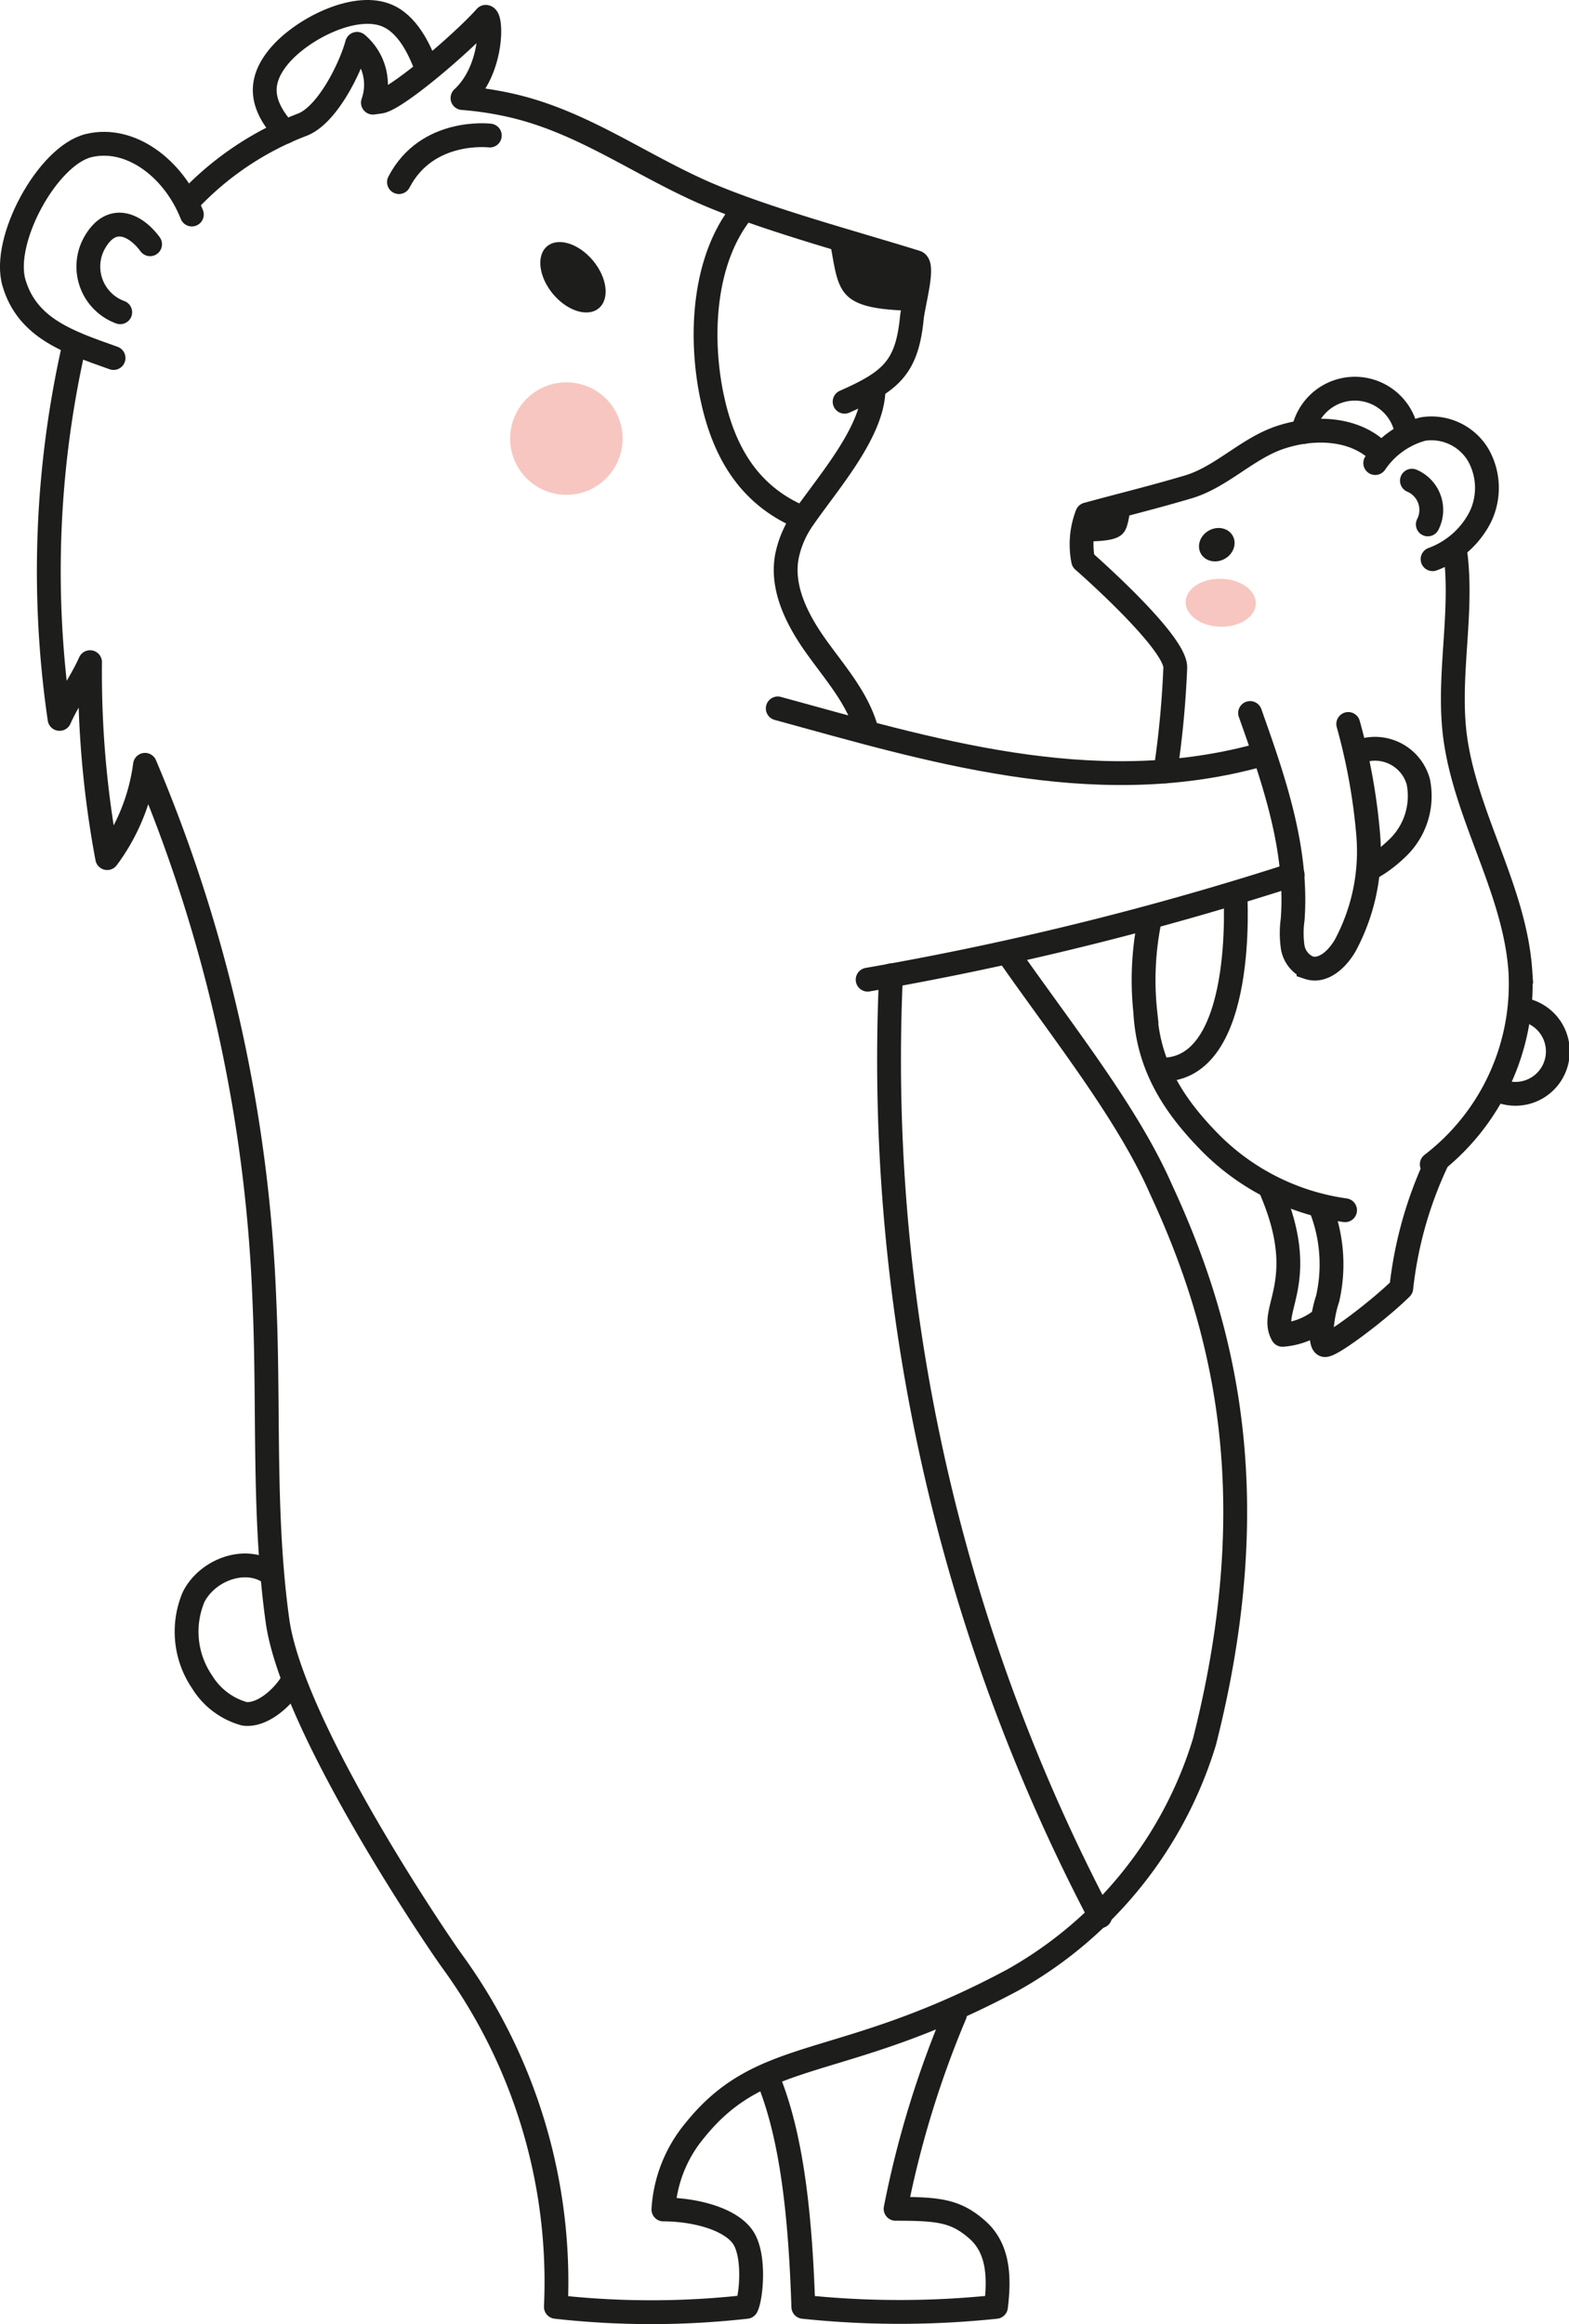 <?xml version="1.0" encoding="UTF-8"?> <svg xmlns="http://www.w3.org/2000/svg" viewBox="0 0 98.79 146.26"> <defs> <style>.cls-1,.cls-3{fill:none;stroke:#1d1d1b;stroke-linecap:round;stroke-width:1.5px;}.cls-1{stroke-linejoin:round;}.cls-2{fill:#1d1d1b;}.cls-3{stroke-miterlimit:10;}.cls-4{fill:#f8c6c0;}</style> </defs> <g id="Layer_2" data-name="Layer 2"> <g id="Layer_2-2" data-name="Layer 2"> <path class="cls-1" d="M7.15,22.53c-2.81-1-5.42-1.85-6.27-4.73C.09,15.12,3,9.78,5.59,9.16s5.32,1.39,6.49,4.34"></path> <path class="cls-1" d="M17.94,8.31c-1.45-1.62-1.77-3.08-.38-4.76S22.24.17,24.27.94c1.37.51,2.15,2.15,2.59,3.37"></path> <path class="cls-1" d="M11.9,12.62A19.25,19.25,0,0,1,19,7.86c1.6-.58,3.08-3.61,3.48-5.1a3.37,3.37,0,0,1,1,3.7l.44-.06c1-.11,5.25-3.75,6.66-5.34.4,0,.47,3.33-1.46,5.11a21.11,21.11,0,0,1,3.34.53c4.32,1.06,7.77,3.61,11.84,5.41,3.82,1.67,9.4,3.15,13.38,4.39.53.16-.18,2.62-.27,3.54-.31,3.08-1.31,3.95-4.23,5.24"></path> <path class="cls-1" d="M48.46,131.05c1.38,3.52,1.93,8.24,2.12,14.12a57.86,57.86,0,0,0,12.13,0c.22-1.8.19-3.65-1.17-4.85S59.11,139,56.39,139a62.19,62.19,0,0,1,3.74-12.23"></path> <path class="cls-1" d="M46.73,13.3c-2.41,3-2.7,7.73-1.92,11.58.69,3.33,2.19,6.23,5.66,7.69"></path> <path class="cls-1" d="M7.57,19.65A3.06,3.06,0,0,1,6,15.2c1.09-1.82,2.59-1,3.45.17"></path> <path class="cls-2" d="M52.24,15.14c.61,3.26.34,4.35,5.45,4.42a5.64,5.64,0,0,0-.07-2.72C57.88,16.6,54.57,14.79,52.24,15.14Z"></path> <path class="cls-2" d="M71.2,31.93c-.3,1.58-.17,2.1-2.62,2.14a2.72,2.72,0,0,1,0-1.32A3.65,3.65,0,0,1,71.2,31.93Z"></path> <path class="cls-1" d="M30.84,8.53s-3.95-.48-5.72,2.93"></path> <path class="cls-3" d="M90.2,35.19a5.48,5.48,0,0,0,3-2.65,4.2,4.2,0,0,0-.12-3.9A3.43,3.43,0,0,0,89.59,27a5.26,5.26,0,0,0-3,2.14"></path> <path class="cls-3" d="M89.9,33a2,2,0,0,0-1-2.75"></path> <path class="cls-3" d="M88.47,26.79a3.31,3.31,0,0,0-6.42.4"></path> <path class="cls-3" d="M91.59,34.47c.59,3.85-.44,7.8,0,11.67.61,5.15,3.79,9.78,4.14,15a14.3,14.3,0,0,1-5.58,12.13"></path> <path class="cls-3" d="M95.85,63.53a2.67,2.67,0,1,1-1.3,5.16"></path> <path class="cls-1" d="M90.52,73a25,25,0,0,0-2.29,8.06c-1.39,1.38-4.5,3.73-4.84,3.58s-.15-1.89.2-2.9a9.7,9.7,0,0,0-.37-5.58"></path> <path class="cls-3" d="M84.69,76.16a14.85,14.85,0,0,1-8.5-4.26c-2.27-2.31-3.9-4.8-4.08-8.24a18.79,18.79,0,0,1,.29-5.82"></path> <path class="cls-1" d="M86.82,28.43c-1.58-1.53-4.13-1.6-6.22-.9s-3.7,2.5-5.81,3.12c-2.39.7-3.68,1-6.34,1.72a5.26,5.26,0,0,0-.25,2.91S74,40.34,74,42a60.24,60.24,0,0,1-.62,6.54"></path> <path class="cls-3" d="M84.89,45.56a37.64,37.64,0,0,1,1.26,7,12.52,12.52,0,0,1-1.44,6.92c-.49.86-1.39,1.72-2.32,1.41a1.7,1.7,0,0,1-1-1.31,6.12,6.12,0,0,1,0-1.71c.33-4.45-1.19-8.81-2.68-13"></path> <path class="cls-1" d="M80.08,75c2.4,5.69-.24,7.42.67,9a4.41,4.41,0,0,0,2.5-1"></path> <path class="cls-1" d="M85.61,47.29a2.83,2.83,0,0,1,3.69,1.9,4.53,4.53,0,0,1-1.42,4.28,7.86,7.86,0,0,1-1.62,1.19"></path> <path class="cls-1" d="M79.07,47.58c-10.36,2.78-20.7-.43-30.1-3"></path> <ellipse class="cls-2" cx="76.61" cy="34.28" rx="1.15" ry="1.02" transform="translate(-7.02 41.32) rotate(-28.92)"></ellipse> <ellipse class="cls-2" cx="36.08" cy="17.45" rx="1.64" ry="2.54" transform="translate(-2.81 27.15) rotate(-39.82)"></ellipse> <ellipse class="cls-4" cx="76.87" cy="37.93" rx="1.51" ry="2.21" transform="translate(36.72 113.67) rotate(-88.34)"></ellipse> <circle class="cls-4" cx="35.66" cy="27.6" r="3.54"></circle> <path class="cls-1" d="M81.39,55.05a196.86,196.86,0,0,1-26.76,6.6"></path> <path class="cls-1" d="M56.1,61.38a115.92,115.92,0,0,0,13.17,59.21"></path> <path class="cls-1" d="M4.67,21.72a64.16,64.16,0,0,0-.92,23.52c.54-1.22,1.38-2.35,1.92-3.57A63.16,63.16,0,0,0,6.75,54a12.6,12.6,0,0,0,2.38-5.87,95.65,95.65,0,0,1,7.52,33.79c.3,6.69-.1,13.43.82,20.06s9.86,19.86,11,21.44A34.28,34.28,0,0,1,35,145.17a53.8,53.8,0,0,0,12,0c.28-.49.58-3.22-.23-4.39s-3.07-1.74-5-1.74a8.58,8.58,0,0,1,2-5c4.32-5.36,9.12-3.61,20-9.44a25.78,25.78,0,0,0,12.07-15c4-15.75,1.15-26.38-2.74-34.76C71,70.05,66.9,64.92,63.46,60"></path> <path class="cls-1" d="M16.92,98.93c-1.57-1-3.89-.1-4.73,1.57a5.61,5.61,0,0,0,.54,5.35,4.54,4.54,0,0,0,2.66,2c1.17.15,2.49-1.11,3-2"></path> <path class="cls-1" d="M55,24.6c-.1,2.67-2.9,5.82-4.4,8A6.27,6.27,0,0,0,49.55,35c-.38,2,.64,4,1.83,5.67s2.6,3.24,3.16,5.21"></path> <path class="cls-1" d="M77.78,56.21s.75,11.24-4.7,11.1"></path> </g> </g> </svg> 
